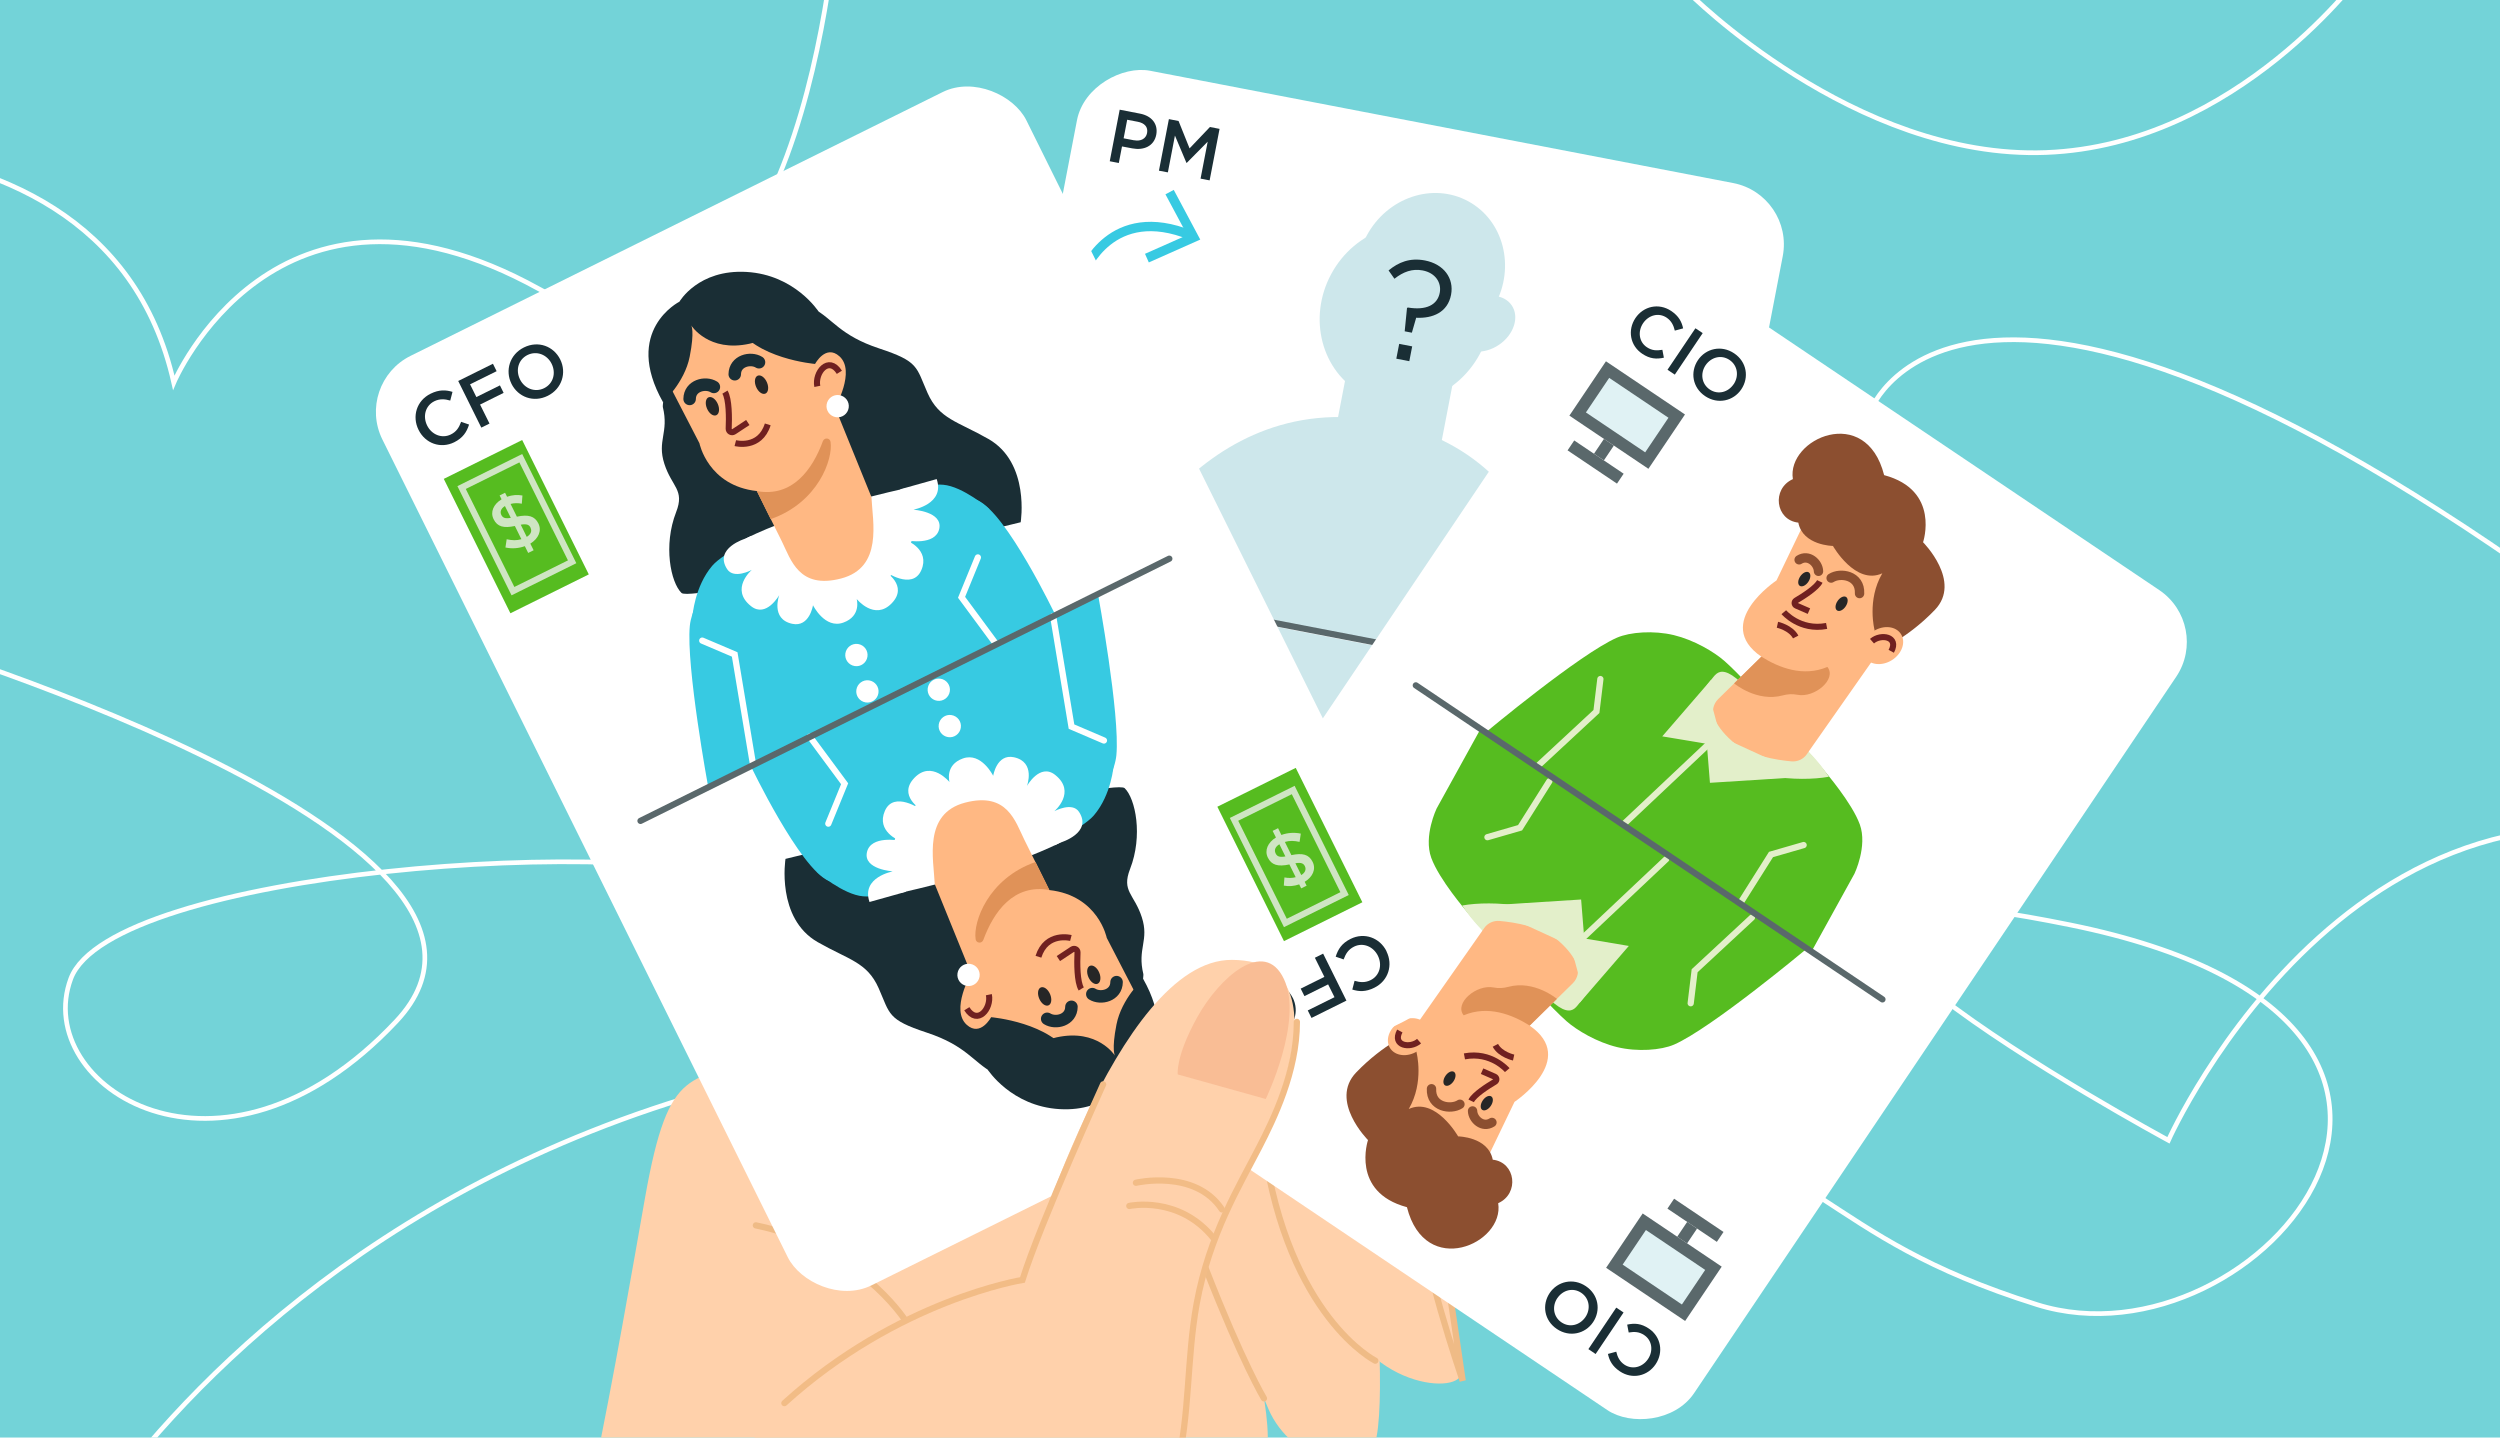 <?xml version="1.0" encoding="UTF-8"?>
<svg id="_Слой_1" data-name="Слой 1" xmlns="http://www.w3.org/2000/svg" xmlns:xlink="http://www.w3.org/1999/xlink" viewBox="0 0 400 230">
  <defs>
    <style>
      .cls-1 {
        fill: #cde7eb;
      }

      .cls-2 {
        fill: #262626;
      }

      .cls-3 {
        fill: #ffd1ab;
      }

      .cls-4 {
        fill: #fff;
      }

      .cls-5 {
        stroke: #702020;
        stroke-width: .97px;
      }

      .cls-5, .cls-6, .cls-7, .cls-8, .cls-9, .cls-10, .cls-11, .cls-12, .cls-13, .cls-14, .cls-15 {
        fill: none;
      }

      .cls-5, .cls-6, .cls-7, .cls-8, .cls-9, .cls-10, .cls-12, .cls-13, .cls-15 {
        stroke-miterlimit: 10;
      }

      .cls-6 {
        stroke-width: .75px;
      }

      .cls-6, .cls-8 {
        stroke: #fff;
      }

      .cls-16 {
        fill: #cfe5c3;
      }

      .cls-7 {
        stroke: #efbb86;
      }

      .cls-7, .cls-8, .cls-9, .cls-10, .cls-11, .cls-12, .cls-14, .cls-15 {
        stroke-linecap: round;
      }

      .cls-17 {
        fill: #37cae2;
      }

      .cls-18 {
        filter: url(#drop-shadow-1);
      }

      .cls-9 {
        stroke: #5a686b;
      }

      .cls-19 {
        fill: #e0f2f4;
      }

      .cls-20 {
        fill: #8c4f30;
      }

      .cls-21 {
        fill: #f9bd95;
      }

      .cls-22 {
        filter: url(#drop-shadow-2);
      }

      .cls-23 {
        fill: #73d3d8;
      }

      .cls-10 {
        stroke: #f2bc86;
      }

      .cls-24 {
        fill: #e09258;
      }

      .cls-11 {
        stroke: #37cae2;
      }

      .cls-11, .cls-14 {
        stroke-linejoin: round;
        stroke-width: 1.5px;
      }

      .cls-25 {
        fill: #56bc20;
      }

      .cls-26 {
        fill: #ffb883;
      }

      .cls-27 {
        fill: #e3efca;
      }

      .cls-12 {
        stroke: #1a2e35;
        stroke-width: 2px;
      }

      .cls-28 {
        fill: #5a686b;
      }

      .cls-29 {
        fill: #1a2e35;
      }

      .cls-13 {
        stroke: #cfe5c3;
      }

      .cls-14 {
        stroke: #8c4f30;
      }

      .cls-15 {
        stroke: #e3efca;
      }
    </style>
    <filter id="drop-shadow-1" filterUnits="userSpaceOnUse">
      <feOffset dx="-2" dy="-1"/>
      <feGaussianBlur result="blur" stdDeviation="5"/>
      <feFlood flood-color="#515151" flood-opacity=".38"/>
      <feComposite in2="blur" operator="in"/>
      <feComposite in="SourceGraphic"/>
    </filter>
    <filter id="drop-shadow-2" filterUnits="userSpaceOnUse">
      <feOffset dx="1" dy="2"/>
      <feGaussianBlur result="blur-2" stdDeviation="5"/>
      <feFlood flood-color="#515151" flood-opacity=".38"/>
      <feComposite in2="blur-2" operator="in"/>
      <feComposite in="SourceGraphic"/>
    </filter>
  </defs>
  <rect class="cls-23" width="400" height="230"/>
  <g>
    <path class="cls-6" d="m-62.44,26.17S15.87,8.13,27.8,61.23c0,0,16.21-38.35,58.42-15.01,42.2,23.34,47.72-60.08,47.72-60.08"/>
    <path class="cls-6" d="m7.79,253.67s61.23-122.03,245.4-78.03c39.89,9.53,37.22,21.93,72.71,33.09,35.49,11.17,82.28-45.11,5.36-60.74-76.92-15.63,15.69,34.46,15.69,34.46,0,0,32.14-72.15,96.05-43.18"/>
    <path class="cls-6" d="m-14.85,110.98s1.24-5.37-5.15-10.13c0,0,111.61,32.53,83.41,62.55-28.2,30.02-58.46,10.32-52.08-6.82,6.39-17.13,90.63-23.67,113.09-14.63"/>
    <path class="cls-6" d="m299.29,65.68s15.98-42.94,122.84,38.41c0,0-5.66-1.13-9.31,0"/>
    <path class="cls-6" d="m270.06-1.28s26.61,26.88,57.32,25.68c30.71-1.19,50.8-29.03,50.8-29.03"/>
  </g>
  <g>
    <path class="cls-3" d="m224.15,153.86s9.06,61.51,9.65,65.53-16.27,2.87-20.13-12.51c-3.87-15.38-14.66-43.63-9.45-50.09,5.21-6.45,19.94-2.94,19.94-2.94Z"/>
    <path class="cls-3" d="m219.94,203.12s1.94,22.14-.02,28.11c-1.96,5.97-13.36,2.55-16.95-5.74s-17.67-46.01-17.67-46.01l21.8-16.71,12.84,40.35Z"/>
    <path class="cls-3" d="m198.48,240.07c12.99-6.08-7.12-48.39-7.12-48.39l-13.12,11.71s6.95,42.9,20.24,36.68Z"/>
    <path class="cls-3" d="m137.87,156.62s-3.15,7.57-15.26,12.19c-12.11,4.63-15.51.86-19.39,22.75-3.88,21.89-12.22,71.44-19.13,82.4-6.91,10.97-33.26,34.74-33.26,34.74l37.77,44.18s137.66-78.54,87.11-180.52l-37.85-15.75Z"/>
    <path class="cls-7" d="m220.05,217.71s-13.86-6.94-17.84-34.32"/>
    <path class="cls-7" d="m202.23,223.74s-3.45-5.74-9.3-20.74"/>
    <path class="cls-7" d="m230.71,198.37s-.94-5.28-2.55-2.33,5.87,24.88,5.87,24.88l-3.32-22.54Z"/>
    <path class="cls-7" d="m144.7,211.04s-7.64-11.67-23.76-14.98"/>
    <path class="cls-7" d="m160.17,163.28s2.82,9.53-11.25,20.13c0,0,2.55,9.88-11.38,20.3"/>
  </g>
  <g>
    <rect class="cls-4" x="131.96" y="44.3" width="166" height="115" rx="10" ry="10" transform="translate(74.36 293.64) rotate(-79.1)"/>
    <g>
      <ellipse class="cls-1" cx="224.88" cy="50.25" rx="14.5" ry="13.5" transform="translate(73.78 224.22) rotate(-61.62)"/>
      <ellipse class="cls-1" cx="228.94" cy="43.22" rx="12.53" ry="11.66" transform="translate(82.1 224.1) rotate(-61.62)"/>
      <ellipse class="cls-1" cx="237.54" cy="51.78" rx="5.23" ry="4.08" transform="translate(11.82 142.09) rotate(-34.1)"/>
      <path class="cls-1" d="m177.15,94.53s13.49-33.05,44.42-27.09c30.93,5.95,29.23,41.27,29.23,41.27l-73.65-14.18Z"/>
      <rect class="cls-1" x="215.93" y="57.16" width="14" height="17" transform="translate(116.32 272.16) rotate(-79.1)"/>
    </g>
    <g>
      <path class="cls-29" d="m179.15,17.55l3.25.63c1.92.37,2.92,1.7,2.6,3.38-.36,1.85-2.03,2.53-3.84,2.18l-1.64-.31-.51,2.65-1.45-.28,1.59-8.24Zm2.31,4.89c1.1.21,1.9-.27,2.07-1.15.19-.97-.41-1.61-1.5-1.81l-1.68-.32-.57,2.97,1.68.32Z"/>
      <path class="cls-29" d="m187.03,19.06l1.54.3,1.76,4.38,3.26-3.42,1.54.3-1.59,8.24-1.45-.28,1.14-5.91-3.35,3.39h-.05s-1.84-4.37-1.84-4.37l-1.13,5.89-1.43-.27,1.59-8.24Z"/>
    </g>
    <path class="cls-29" d="m225.11,49.29l.14-.09c2.95.5,4.74-.42,5.11-2.36.31-1.63-.7-3.18-2.73-3.57-1.67-.32-3.11.22-4.52,1.33l-.94-1.33c1.59-1.31,3.39-2.06,5.81-1.6,3.05.59,4.69,2.87,4.19,5.49-.54,2.82-2.94,3.81-5.58,3.68l-.69,2.39-1.15-.22.37-3.72Zm-1.24,5.73l2.08.4-.46,2.37-2.08-.4.46-2.37Z"/>
    <g>
      <path class="cls-11" d="m173.5,43.41s4.25-11,17.06-5.75"/>
      <polygon class="cls-17" points="183.81 41.99 183.2 40.61 189.96 37.61 186.47 31.09 187.8 30.38 192.04 38.33 183.81 41.99"/>
    </g>
    <g>
      <ellipse class="cls-1" cx="203.51" cy="153.63" rx="14.5" ry="13.5" transform="translate(-28.38 259.66) rotate(-61.62)"/>
      <ellipse class="cls-1" cx="199.45" cy="160.66" rx="12.53" ry="11.66" transform="translate(-36.7 259.78) rotate(-61.62)"/>
      <ellipse class="cls-1" cx="190.85" cy="152.1" rx="5.23" ry="4.08" transform="translate(-52.46 133.17) rotate(-34.1)"/>
      <path class="cls-1" d="m251.24,109.35s-13.49,33.05-44.42,27.09c-30.93-5.95-29.23-41.27-29.23-41.27l73.65,14.18Z"/>
      <rect class="cls-1" x="198.46" y="129.72" width="14" height="17" transform="translate(30.9 313.85) rotate(-79.1)"/>
    </g>
    <g>
      <path class="cls-29" d="m249.24,186.33l-3.25-.63c-1.92-.37-2.92-1.7-2.6-3.38.36-1.85,2.03-2.53,3.84-2.18l1.64.31.51-2.65,1.45.28-1.59,8.24Zm-2.31-4.89c-1.1-.21-1.9.27-2.07,1.15-.19.97.41,1.61,1.5,1.81l1.68.32.57-2.97-1.68-.32Z"/>
      <path class="cls-29" d="m241.37,184.82l-1.54-.3-1.76-4.38-3.26,3.42-1.54-.3,1.59-8.24,1.45.28-1.14,5.91,3.35-3.39h.05s1.84,4.37,1.84,4.37l1.13-5.89,1.43.27-1.59,8.24Z"/>
    </g>
    <path class="cls-29" d="m203.29,154.59l-.14.09c-2.95-.5-4.74.42-5.11,2.36-.31,1.63.7,3.18,2.73,3.57,1.67.32,3.11-.22,4.52-1.33l.94,1.33c-1.59,1.31-3.39,2.06-5.81,1.6-3.05-.59-4.69-2.87-4.19-5.49.54-2.82,2.94-3.81,5.58-3.68l.7-2.39,1.15.22-.37,3.72Zm1.24-5.73l-2.08-.4.46-2.37,2.08.4-.46,2.37Z"/>
    <g>
      <path class="cls-11" d="m254.9,160.46s-4.25,11-17.06,5.75"/>
      <polygon class="cls-17" points="244.58 161.89 245.19 163.26 238.43 166.26 241.92 172.79 240.6 173.49 236.35 165.55 244.58 161.89"/>
    </g>
    <line class="cls-9" x1="168.21" y1="92.8" x2="260.95" y2="110.66"/>
  </g>
  <g class="cls-18">
    <rect class="cls-4" x="187.09" y="81.21" width="158.15" height="109.56" rx="10" ry="10" transform="translate(4.75 280.9) rotate(-56.06)"/>
    <g>
      <path class="cls-29" d="m263.67,51.89c1.27-1.89,3.72-2.48,5.73-1.13,1.22.82,1.68,1.75,1.9,2.78l-1.33.36c-.2-.85-.55-1.56-1.3-2.07-1.27-.86-2.89-.43-3.78.89-.87,1.3-.67,2.98.6,3.83.82.55,1.56.57,2.49.42l.24,1.26c-1.18.26-2.24.2-3.48-.64-1.93-1.3-2.36-3.78-1.07-5.7Z"/>
      <path class="cls-29" d="m273.26,53.52l1.17.78-4.46,6.64-1.17-.78,4.47-6.64Z"/>
      <path class="cls-29" d="m273.67,58.62c1.26-1.87,3.75-2.46,5.79-1.09s2.42,3.87,1.15,5.76c-1.26,1.87-3.75,2.46-5.79,1.09s-2.42-3.87-1.15-5.76Zm5.72,3.85c.87-1.29.65-2.99-.67-3.88s-2.94-.45-3.83.85c-.87,1.29-.65,2.99.67,3.88,1.32.89,2.95.45,3.83-.86Z"/>
    </g>
    <g>
      <path class="cls-25" d="m293.95,124.39s4.35,5.03,5.62,8.52c1.26,3.49-.86,7.89-.86,7.89l-6.87,12.45-52.12-35.07s15.06-12.56,20.99-15.15c2.09-.91,5.89-1.19,9.11-.41,3.22.78,6.42,2.66,8.13,4.17,4.61,4.07,16.01,17.6,16.01,17.6Z"/>
      <path class="cls-27" d="m284.86,115.12c-7.06-9.21-8.08-6.53-9.07-5.36-2.78,3.27-3.63,7.63.48,11.54,4.39,4.16,13.48,4.86,18.35,3.98-3.26-5.06-7.71-7.47-9.76-10.15Z"/>
      <path class="cls-26" d="m290.6,84.81l-4.36,9.06s-10.27,6.82-2.42,12.2l-6.91,6.78c-.81.8-1.06,2.01-.62,3.06.42.99,1.24,2.27,2.86,3.69,2.62,2.31,7.11,3.01,9.49,3.22.96.08,1.89-.34,2.44-1.13l11.7-16.69,2.94-13.85-15.11-6.34Z"/>
      <path class="cls-24" d="m283.82,106.07c2.82,1.77,6.69,3.28,10.56,1.64,1.57,1.91-2.03,5.02-4.82,4.45-.77-.16-1.55-.1-2.3.1-4.17,1.14-7.8-1.92-7.8-1.92l4.36-4.28Z"/>
      <path class="cls-2" d="m291.33,94.09c-.4.6-1.01.88-1.37.64s-.32-.92.08-1.51,1.01-.88,1.37-.64.32.92-.08,1.51Z"/>
      <path class="cls-2" d="m297.3,98.03c-.4.6-1.01.88-1.37.64s-.32-.92.08-1.51,1.01-.88,1.37-.64.32.92-.08,1.51Z"/>
      <path class="cls-5" d="m293.17,94.03c-.47.98-2.59,2.34-3.81,3.06-.32.19-.29.66.05.81l2.02.88"/>
      <path class="cls-5" d="m287.41,98.95s2.55,3.02,6.85,2.2"/>
      <path class="cls-5" d="m286.39,100.96s2.14.47,2.92,1.96"/>
      <path class="cls-14" d="m294.98,93.49c1.46-.95,4.69-.46,4.55,2.48"/>
      <path class="cls-14" d="m289.86,90.57c1.51-.96,3.07.52,3.1,1.84"/>
      <path class="cls-20" d="m301.93,101.81s-1.27-4.79,1.24-9.08c-4.31,1.96-7.9-4.38-7.9-4.38,0,0-4.82-.06-5.54-3.73-3.66-.4-4.31-5.42-.87-6.96-1.04-6.48,11.69-12.15,14.6-.64,9.04,2.42,6.23,10.74,6.23,10.74,0,0,6.26,6.27,1.89,10.82-4.37,4.55-8.81,6.42-8.81,6.42l-.85-3.19Z"/>
      <path class="cls-26" d="m304.71,106.62c-1.61,1.01-3.56.79-4.37-.49-.81-1.28-.16-3.14,1.45-4.16,1.61-1.01,3.56-.79,4.37.49.81,1.28.16,3.14-1.45,4.16Z"/>
      <path class="cls-5" d="m301.52,103.59c1.41-1.24,4.35-.74,3.08,1.62"/>
      <polygon class="cls-27" points="275.79 109.76 267.96 118.82 275.09 120.01 275.59 126.25 291.19 125.26 277.25 118.85 275.91 113.83 277.21 110.35 275.79 109.76"/>
      <polyline class="cls-15" points="258.06 109.65 257.43 114.84 248.25 123.36"/>
      <polyline class="cls-15" points="290.58 136.21 285.36 137.72 280.66 145.17"/>
      <line class="cls-15" x1="275.66" y1="119.79" x2="261.97" y2="132.7"/>
    </g>
    <g>
      <rect class="cls-28" x="254.74" y="62.16" width="15.24" height="10.48" transform="translate(82.32 -134.99) rotate(33.94)"/>
      <rect class="cls-28" x="257.69" y="71.5" width="1.91" height="2.86" transform="translate(84.77 -131.97) rotate(33.94)"/>
      <rect class="cls-28" x="252.55" y="73.96" width="9.53" height="1.91" transform="translate(85.65 -130.89) rotate(33.94)"/>
      <rect class="cls-19" x="256.65" y="64.07" width="11.43" height="6.67" transform="translate(82.32 -134.99) rotate(33.94)"/>
    </g>
    <g>
      <path class="cls-29" d="m266.9,219.28c-1.27,1.89-3.72,2.48-5.73,1.13-1.22-.82-1.68-1.75-1.9-2.78l1.33-.36c.2.85.55,1.56,1.3,2.07,1.27.85,2.89.43,3.78-.89.87-1.3.67-2.98-.6-3.83-.82-.55-1.56-.57-2.49-.42l-.24-1.26c1.18-.26,2.24-.2,3.48.64,1.93,1.3,2.36,3.78,1.07,5.7Z"/>
      <path class="cls-29" d="m257.31,217.65l-1.17-.79,4.46-6.64,1.17.78-4.47,6.64Z"/>
      <path class="cls-29" d="m256.89,212.55c-1.26,1.87-3.75,2.46-5.79,1.09s-2.42-3.87-1.15-5.76c1.26-1.87,3.75-2.46,5.79-1.09,2.04,1.37,2.42,3.87,1.15,5.76Zm-5.72-3.85c-.87,1.29-.65,2.99.67,3.88,1.32.89,2.94.45,3.83-.85.87-1.29.65-2.99-.67-3.88s-2.95-.45-3.83.86Z"/>
    </g>
    <g>
      <path class="cls-25" d="m236.62,146.77s-4.35-5.03-5.62-8.52c-1.26-3.49.86-7.89.86-7.89l6.87-12.45,52.12,35.07s-15.06,12.56-20.99,15.15c-2.09.91-5.89,1.19-9.11.41-3.22-.78-6.42-2.66-8.13-4.17-4.61-4.07-16.01-17.6-16.01-17.6Z"/>
      <path class="cls-27" d="m245.71,156.04c7.06,9.21,8.08,6.53,9.07,5.36,2.78-3.27,3.63-7.63-.48-11.54-4.39-4.16-13.48-4.86-18.35-3.98,3.26,5.06,7.71,7.47,9.76,10.15Z"/>
      <path class="cls-26" d="m239.96,186.36l4.36-9.06s10.27-6.82,2.42-12.2l6.91-6.78c.81-.8,1.06-2.01.62-3.06-.42-.99-1.24-2.27-2.86-3.69-2.62-2.31-7.11-3.01-9.49-3.22-.96-.08-1.89.34-2.44,1.13l-11.7,16.69-2.94,13.85,15.11,6.34Z"/>
      <path class="cls-24" d="m246.75,165.09c-2.82-1.77-6.69-3.28-10.56-1.64-1.57-1.91,2.03-5.02,4.82-4.45.77.16,1.55.1,2.3-.1,4.17-1.14,7.8,1.92,7.8,1.92l-4.36,4.28Z"/>
      <path class="cls-2" d="m239.24,177.07c.4-.6,1.01-.88,1.37-.64s.32.92-.08,1.51-1.01.88-1.37.64-.32-.92.08-1.51Z"/>
      <path class="cls-2" d="m233.27,173.14c.4-.6,1.01-.88,1.37-.64s.32.92-.08,1.51-1.01.88-1.37.64-.32-.92.08-1.51Z"/>
      <path class="cls-5" d="m237.39,177.14c.47-.98,2.59-2.34,3.81-3.06.32-.19.29-.66-.05-.81l-2.02-.88"/>
      <path class="cls-5" d="m243.16,172.22s-2.55-3.02-6.85-2.2"/>
      <path class="cls-5" d="m244.18,170.21s-2.14-.47-2.92-1.96"/>
      <path class="cls-14" d="m235.59,177.68c-1.46.95-4.69.46-4.55-2.48"/>
      <path class="cls-14" d="m240.71,180.59c-1.51.96-3.07-.52-3.1-1.84"/>
      <path class="cls-20" d="m228.64,169.36s1.27,4.79-1.24,9.08c4.31-1.96,7.9,4.38,7.9,4.38,0,0,4.82.06,5.54,3.73,3.66.4,4.31,5.42.87,6.96,1.04,6.48-11.69,12.15-14.6.64-9.04-2.42-6.23-10.74-6.23-10.74,0,0-6.26-6.27-1.89-10.82,4.37-4.55,8.81-6.42,8.81-6.42l.85,3.19Z"/>
      <path class="cls-26" d="m225.86,164.54c1.61-1.01,3.56-.79,4.37.49.81,1.28.16,3.14-1.45,4.16-1.61,1.01-3.56.79-4.37-.49-.81-1.28-.16-3.14,1.45-4.16Z"/>
      <path class="cls-5" d="m229.05,167.58c-1.41,1.24-4.35.74-3.08-1.62"/>
      <polygon class="cls-27" points="254.78 161.41 262.61 152.35 255.48 151.15 254.98 144.92 239.38 145.91 253.31 152.31 254.66 157.33 253.36 160.82 254.78 161.41"/>
      <polyline class="cls-15" points="272.51 161.52 273.14 156.32 282.31 147.81"/>
      <polyline class="cls-15" points="239.99 134.95 245.21 133.44 249.9 126"/>
      <line class="cls-15" x1="254.91" y1="151.38" x2="268.6" y2="138.46"/>
    </g>
    <g>
      <rect class="cls-28" x="260.58" y="198.53" width="15.24" height="10.48" transform="translate(376.96 522.55) rotate(-146.06)"/>
      <rect class="cls-28" x="270.97" y="196.8" width="1.91" height="2.86" transform="translate(386.86 514.5) rotate(-146.06)"/>
      <rect class="cls-28" x="268.49" y="195.3" width="9.53" height="1.91" transform="translate(390.4 511.63) rotate(-146.06)"/>
      <rect class="cls-19" x="262.48" y="200.43" width="11.43" height="6.67" transform="translate(376.96 522.55) rotate(-146.06)"/>
    </g>
    <line class="cls-9" x1="228.53" y1="110.66" x2="303.19" y2="160.9"/>
  </g>
  <g class="cls-22">
    <rect class="cls-4" x="86.63" y="25.19" width="115" height="166" rx="10" ry="10" transform="translate(-33.06 75.28) rotate(-26.37)"/>
    <g>
      <path class="cls-29" d="m65.96,66.76c-1.05-2.12-.33-4.65,1.94-5.77,1.38-.68,2.45-.61,3.5-.29l-.36,1.39c-.87-.26-1.7-.31-2.55.11-1.43.71-1.88,2.4-1.15,3.88.72,1.46,2.35,2.14,3.78,1.44.92-.45,1.32-1.12,1.66-2.03l1.27.44c-.38,1.2-.98,2.13-2.37,2.83-2.18,1.08-4.64.19-5.71-1.98Z"/>
      <path class="cls-29" d="m72.31,58.96l5.56-2.76.59,1.19-4.25,2.1,1.01,2.04,3.77-1.87.59,1.2-3.77,1.87,1.51,3.04-1.31.65-3.7-7.47Z"/>
      <path class="cls-29" d="m80.83,59.39c-1.04-2.1-.29-4.67,2-5.8,2.3-1.14,4.76-.19,5.81,1.93,1.04,2.1.29,4.67-2,5.81-2.29,1.14-4.76.19-5.81-1.93Zm6.43-3.19c-.72-1.45-2.37-2.13-3.86-1.4-1.48.74-1.93,2.43-1.2,3.91.72,1.45,2.37,2.13,3.86,1.4,1.48-.74,1.93-2.43,1.2-3.91Z"/>
    </g>
    <g>
      <path class="cls-29" d="m105.05,63.11c1.01,4.12-.96,5.38.25,9.11,1.21,3.73,3.28,4.13,1.88,7.72-2.08,5.33-.87,11.25.86,12.93,1.73,1.68,54.27-11.31,54.27-11.31,0,0,1.54-9.51-5.17-13.33-4.94-2.82-7.88-3.18-9.73-7.35-1.85-4.18-1.37-5.03-7.71-7.12-6.34-2.09-7.43-4.74-10.58-6.42,0,0-11.62-1.4-17.94,4.3-6.32,5.7-6.13,11.47-6.13,11.47Z"/>
      <path class="cls-17" d="m144.78,80.14s2.08-1.43,5.71-.77c3.63.66,3.38-1.98,4.92-1.32,4.62,1.97,12.46,18.38,12.46,18.38l-55.55,27.54s-3.57-19.38-2.95-25.83c.22-2.27,1.82-5.71,4.06-8.11,2.24-2.4,7.54-4.95,7.54-4.95l23.8-4.93Z"/>
      <path class="cls-17" d="m142.01,76.87s4.74-1.58,7.9-1.31c3.16.27,7.29,3.82,7.29,3.82,0,0-7.18,11.85-20.47,17.45-13.3,5.61-26.93-.26-26.93-.26,0,0,.32-4.71,3.16-8.05,1.83-2.16,8.95-5.55,8.95-5.55l20.11-6.1Z"/>
      <path class="cls-4" d="m144.94,78.44c-.22-.83-.53-1.62-.91-2.35-3.94.89-7.87,1.9-11.86,3.02-4.69,1.32-9.41,2.84-13.89,5.07.06.5-.33.86-.2,1.35,1.75,6.63,9.18,10.42,16.6,8.46,7.42-1.96,12.02-8.92,10.27-15.55Z"/>
      <path class="cls-26" d="m106.22,59.85l4.69,9.07s1.35,6.79,9.19,7.65l4,8.06c1.44,2.91,2.72,7.69,9.47,5.93,6.75-1.76,5.04-9.08,4.86-13.04l-5.82-14.33s3.35-5.8.7-8.18c-2.2-1.98-3.9,1.22-3.9,1.22,0,0-9.72-.83-12.72-6.32-3.15-1.76-7.8-4.87-10.47,9.93Z"/>
      <path class="cls-24" d="m131.89,68.7c-.1-.66-1-.73-1.23-.11-1.66,4.51-4.84,9.01-10.57,7.99l2.22,4.48c7.61-2.66,10-9.63,9.58-12.36Z"/>
      <path class="cls-4" d="m134.79,63.25c-.15.98-1.06,1.65-2.03,1.5-.98-.15-1.65-1.06-1.5-2.03.15-.98,1.06-1.65,2.03-1.5.98.15,1.65,1.06,1.5,2.03Z"/>
      <path class="cls-4" d="m137.79,103.07c-.15.98-1.06,1.65-2.03,1.5-.98-.15-1.65-1.06-1.5-2.03.15-.98,1.06-1.65,2.03-1.5.98.15,1.65,1.06,1.5,2.03Z"/>
      <path class="cls-4" d="m139.55,108.89c-.15.98-1.06,1.65-2.03,1.5-.98-.15-1.65-1.06-1.5-2.03.15-.98,1.06-1.65,2.03-1.5.98.15,1.65,1.06,1.5,2.03Z"/>
      <path class="cls-29" d="m105.09,62.36s3.44-3.15,4.26-7.29c.82-4.14.25-5,.25-5,0,0,2.76,4.38,9.35,2.92,4.09-.9,11.02-5.14,11.02-5.14,0,0-3.77-5.89-11.52-6.34-7.75-.45-10.74,4.76-10.74,4.76,0,0-9.12,4.59-2.62,16.09Z"/>
      <path class="cls-2" d="m113.85,62.64c.34.79.23,1.6-.25,1.8-.48.2-1.14-.27-1.48-1.07-.34-.79-.23-1.6.25-1.8.48-.2,1.14.27,1.48,1.07Z"/>
      <path class="cls-2" d="m121.71,59.18c.34.79.23,1.6-.25,1.8-.48.2-1.14-.27-1.48-1.07-.34-.79-.23-1.6.25-1.8.48-.2,1.14.27,1.48,1.07Z"/>
      <path class="cls-5" d="m114.99,60.74c.68,1.11.68,4.14.6,5.84-.02.45.48.73.85.48l2.21-1.46"/>
      <path class="cls-5" d="m116.65,68.9s3.92,1.03,5.19-3"/>
      <path class="cls-12" d="m109.34,61.83c.02-2.15,2.53-2.76,3.88-1.92"/>
      <path class="cls-12" d="m116.56,57.88c.02-2.15,2.53-2.76,3.88-1.92"/>
      <path class="cls-5" d="m129.77,59.82c-.45-2.21,1.82-4.98,3.53-2.25"/>
      <path class="cls-4" d="m118.28,84.17s-5.12,1.53-2.94,4.89c1.09,1.68,3.95.12,3.95.12,0,0-3.59,3.06-.12,5.81,2.44,1.93,4.51-1.78,4.51-1.78,0,0-1.45,3.84,2.08,4.6,2.77.59,3.32-2.97,3.32-2.97,0,0,1.89,3.83,4.84,2.78,2.95-1.05,2.15-3.78,2.15-3.78,0,0,2.85,3.53,5.6.69s-1.09-5.11-1.09-5.11c0,0,4.39,3.11,5.83-.19s-2.33-4.76-2.33-4.76c0,0,4.6.9,5.2-1.86.59-2.77-4.16-3.06-4.16-3.06,0,0,5.11-.91,3.75-4.9l-5.81,1.63s.7,10.48-8.27,14.21c-8.97,3.72-13.21-2.43-15.6-6.75l-.9.44Z"/>
      <polyline class="cls-8" points="111.36 100.5 116.55 102.71 119.5 120.4"/>
      <polyline class="cls-8" points="155.46 87.19 152.85 93.57 158.42 101.11"/>
    </g>
    <g>
      <rect class="cls-25" x="74.61" y="70.26" width="14" height="24" transform="translate(-28.05 44.81) rotate(-26.37)"/>
      <rect class="cls-13" x="76.41" y="72.69" width="10.57" height="18.5" transform="translate(-27.89 44.82) rotate(-26.37)"/>
      <path class="cls-16" d="m82.96,85.39c-.99.36-2.08.43-3.09.21l.2-1.32c.86.19,1.6.22,2.35-.01l-1.04-2.11c-1.77.37-2.8.14-3.4-1.08-.58-1.16-.02-2.41,1.27-3.19l-.31-.62.87-.43.32.64c.83-.29,1.65-.35,2.46-.2l-.1,1.31c-.65-.12-1.24-.11-1.8.04l1.01,2.04c1.84-.4,2.86-.09,3.44,1.08.58,1.17.01,2.43-1.29,3.23l.53,1.06-.87.43-.53-1.07Zm.93-2.96c-.23-.47-.6-.65-1.57-.48l.96,1.95c.65-.39.87-.93.6-1.46Zm-4.1-3.46c-.65.39-.82.93-.58,1.42.22.44.57.63,1.52.47l-.94-1.89Z"/>
    </g>
    <g>
      <path class="cls-29" d="m220.84,150.23c1.06,2.14.33,4.68-1.95,5.81-1.39.69-2.46.62-3.52.29l.36-1.4c.88.26,1.71.32,2.57-.11,1.44-.71,1.9-2.41,1.16-3.91-.73-1.47-2.37-2.16-3.81-1.45-.92.46-1.33,1.13-1.67,2.05l-1.27-.44c.38-1.21.98-2.15,2.39-2.85,2.19-1.09,4.67-.19,5.75,1.99Z"/>
      <path class="cls-29" d="m214.44,158.09l-5.6,2.78-.6-1.2,4.28-2.12-1.02-2.05-3.79,1.88-.6-1.2,3.79-1.88-1.52-3.06,1.32-.66,3.73,7.52Z"/>
      <path class="cls-29" d="m205.85,157.66c1.05,2.12.3,4.7-2.02,5.85-2.31,1.15-4.79.19-5.85-1.95-1.05-2.12-.3-4.7,2.01-5.84,2.31-1.15,4.79-.19,5.85,1.94Zm-6.48,3.21c.73,1.46,2.39,2.15,3.88,1.41,1.49-.74,1.94-2.45,1.21-3.93-.72-1.46-2.39-2.15-3.88-1.41-1.49.74-1.94,2.45-1.21,3.93Z"/>
    </g>
    <g>
      <path class="cls-29" d="m181.94,153.87c-1.01-4.12.96-5.38-.25-9.11-1.21-3.73-3.28-4.13-1.88-7.72,2.08-5.33.87-11.25-.86-12.93-1.73-1.68-54.27,11.31-54.27,11.31,0,0-1.54,9.51,5.17,13.33,4.94,2.82,7.88,3.18,9.73,7.35,1.85,4.18,1.37,5.03,7.71,7.12,6.34,2.09,7.43,4.74,10.58,6.42,0,0,11.62,1.4,17.94-4.3,6.32-5.7,6.13-11.47,6.13-11.47Z"/>
      <path class="cls-17" d="m142.21,136.84s-2.08,1.43-5.71.77c-3.63-.66-3.38,1.98-4.92,1.32-4.62-1.97-12.46-18.38-12.46-18.38l55.55-27.54s3.57,19.38,2.95,25.83c-.22,2.27-1.82,5.71-4.06,8.11-2.24,2.4-7.54,4.95-7.54,4.95l-23.8,4.93Z"/>
      <path class="cls-17" d="m144.98,140.1s-4.74,1.58-7.9,1.31c-3.16-.27-7.29-3.82-7.29-3.82,0,0,7.18-11.85,20.47-17.45,13.3-5.61,26.93.26,26.93.26,0,0-.32,4.71-3.16,8.05-1.83,2.16-8.95,5.55-8.95,5.55l-20.11,6.1Z"/>
      <path class="cls-4" d="m142.05,138.53c.22.83.53,1.62.91,2.35,3.94-.89,7.87-1.9,11.86-3.02,4.69-1.32,9.41-2.84,13.89-5.07-.06-.5.33-.86.2-1.35-1.75-6.63-9.18-10.42-16.6-8.46-7.42,1.96-12.02,8.92-10.27,15.55Z"/>
      <path class="cls-26" d="m180.77,157.13l-4.69-9.07s-1.35-6.79-9.19-7.65l-4-8.06c-1.44-2.91-2.72-7.69-9.47-5.93-6.75,1.76-5.04,9.08-4.86,13.04l5.82,14.33s-3.35,5.8-.7,8.18c2.2,1.98,3.9-1.22,3.9-1.22,0,0,9.72.83,12.72,6.32,3.15,1.76,7.8,4.87,10.47-9.93Z"/>
      <path class="cls-24" d="m155.1,148.28c.1.66,1,.73,1.23.11,1.66-4.51,4.84-9.01,10.57-7.99l-2.22-4.48c-7.61,2.66-10,9.63-9.58,12.36Z"/>
      <path class="cls-4" d="m152.2,153.72c.15-.98,1.06-1.65,2.03-1.5.98.15,1.65,1.06,1.5,2.03-.15.98-1.06,1.65-2.03,1.5-.98-.15-1.65-1.06-1.5-2.03Z"/>
      <path class="cls-4" d="m149.2,113.91c.15-.98,1.06-1.65,2.03-1.5.98.15,1.65,1.06,1.5,2.03-.15.98-1.06,1.65-2.03,1.5-.98-.15-1.65-1.06-1.5-2.03Z"/>
      <path class="cls-4" d="m147.44,108.09c.15-.98,1.06-1.65,2.03-1.5.98.15,1.65,1.06,1.5,2.03-.15.98-1.06,1.65-2.03,1.5-.98-.15-1.65-1.06-1.5-2.03Z"/>
      <path class="cls-29" d="m181.9,154.61s-3.44,3.15-4.26,7.29c-.82,4.14-.25,5-.25,5,0,0-2.76-4.38-9.35-2.92-4.09.9-11.02,5.14-11.02,5.14,0,0,3.77,5.89,11.52,6.34,7.75.45,10.74-4.76,10.74-4.76,0,0,9.12-4.59,2.62-16.09Z"/>
      <path class="cls-2" d="m173.14,154.33c-.34-.79-.23-1.6.25-1.8.48-.2,1.14.27,1.48,1.07.34.79.23,1.6-.25,1.8-.48.2-1.14-.27-1.48-1.07Z"/>
      <path class="cls-2" d="m165.28,157.79c-.34-.79-.23-1.6.25-1.8.48-.2,1.14.27,1.48,1.07.34.79.23,1.6-.25,1.8-.48.2-1.14-.27-1.48-1.07Z"/>
      <path class="cls-5" d="m172,156.23c-.68-1.11-.68-4.14-.6-5.84.02-.45-.48-.73-.85-.48l-2.21,1.46"/>
      <path class="cls-5" d="m170.34,148.08s-3.92-1.03-5.19,3"/>
      <path class="cls-12" d="m177.65,155.14c-.02,2.15-2.53,2.76-3.88,1.92"/>
      <path class="cls-12" d="m170.43,159.09c-.02,2.15-2.53,2.76-3.88,1.92"/>
      <path class="cls-5" d="m157.22,157.15c.45,2.21-1.82,4.98-3.53,2.25"/>
      <path class="cls-4" d="m168.71,132.8s5.12-1.53,2.94-4.89c-1.09-1.68-3.95-.12-3.95-.12,0,0,3.59-3.06.12-5.81-2.44-1.93-4.51,1.78-4.51,1.78,0,0,1.45-3.84-2.08-4.6-2.77-.59-3.32,2.97-3.32,2.97,0,0-1.89-3.83-4.84-2.78s-2.15,3.78-2.15,3.78c0,0-2.85-3.53-5.6-.69-2.76,2.84,1.09,5.11,1.09,5.11,0,0-4.39-3.11-5.83.19s2.33,4.76,2.33,4.76c0,0-4.6-.9-5.2,1.86s4.16,3.06,4.16,3.06c0,0-5.11.91-3.75,4.9l5.81-1.63s-.7-10.48,8.27-14.21c8.97-3.72,13.21,2.43,15.6,6.75l.9-.44Z"/>
      <polyline class="cls-8" points="175.63 116.48 170.44 114.26 167.5 96.57"/>
      <polyline class="cls-8" points="131.53 129.78 134.14 123.4 128.57 115.87"/>
    </g>
    <g>
      <rect class="cls-25" x="198.38" y="122.71" width="14" height="24" transform="translate(449.22 164.19) rotate(153.63)"/>
      <rect class="cls-13" x="200.01" y="125.79" width="10.57" height="18.5" transform="translate(449.2 164.84) rotate(153.63)"/>
      <path class="cls-16" d="m204.03,131.59c.99-.36,2.08-.43,3.1-.21l-.2,1.32c-.86-.19-1.6-.22-2.35.01l1.04,2.11c1.77-.37,2.8-.14,3.4,1.08.58,1.16.02,2.41-1.27,3.19l.31.62-.87.43-.32-.64c-.83.29-1.65.35-2.46.2l.1-1.31c.65.12,1.24.11,1.8-.04l-1.01-2.04c-1.84.4-2.86.09-3.44-1.08-.58-1.17-.01-2.43,1.29-3.23l-.53-1.06.87-.43.53,1.08Zm3.17,6.42c.65-.39.82-.93.58-1.42-.22-.44-.57-.63-1.52-.47l.94,1.89Zm-4.1-3.46c.23.47.6.65,1.56.48l-.96-1.95c-.65.39-.87.93-.6,1.46Z"/>
    </g>
    <line class="cls-9" x1="101.48" y1="129.34" x2="186.09" y2="87.39"/>
  </g>
  <g>
    <path class="cls-3" d="m197.11,153.58c21.51.14,2.34,35.19-2.2,42.96-4.54,7.77-3.59,43.16-13.86,60.31-10.27,17.14-44.67,63.42-64.76,13.8-20.1-49.62,47.71-66.65,47.71-66.65,0,0,14.62-50.54,33.11-50.42Z"/>
    <path class="cls-21" d="m188.44,171.91l14.08,3.93s6.06-12.51,2.91-19.19-10.36-.24-13.88,6.12c-3.52,6.36-3.11,9.14-3.11,9.14Z"/>
    <path class="cls-10" d="m176.5,173.5s-10,22-12.91,31.29c0,0-19.92,3.19-38.09,19.71"/>
    <path class="cls-10" d="m181.75,189.24s9.48-2.22,13.75,4.26"/>
    <path class="cls-10" d="m180.69,192.95s7.97-1.74,13.5,5.19"/>
    <path class="cls-10" d="m188.27,234.93c2.11-8.38,1.6-17.59,3.2-26.36,2.03-11.07,6.88-18.93,10.03-25.07,2.26-4.41,6-12,6-20"/>
  </g>
</svg>